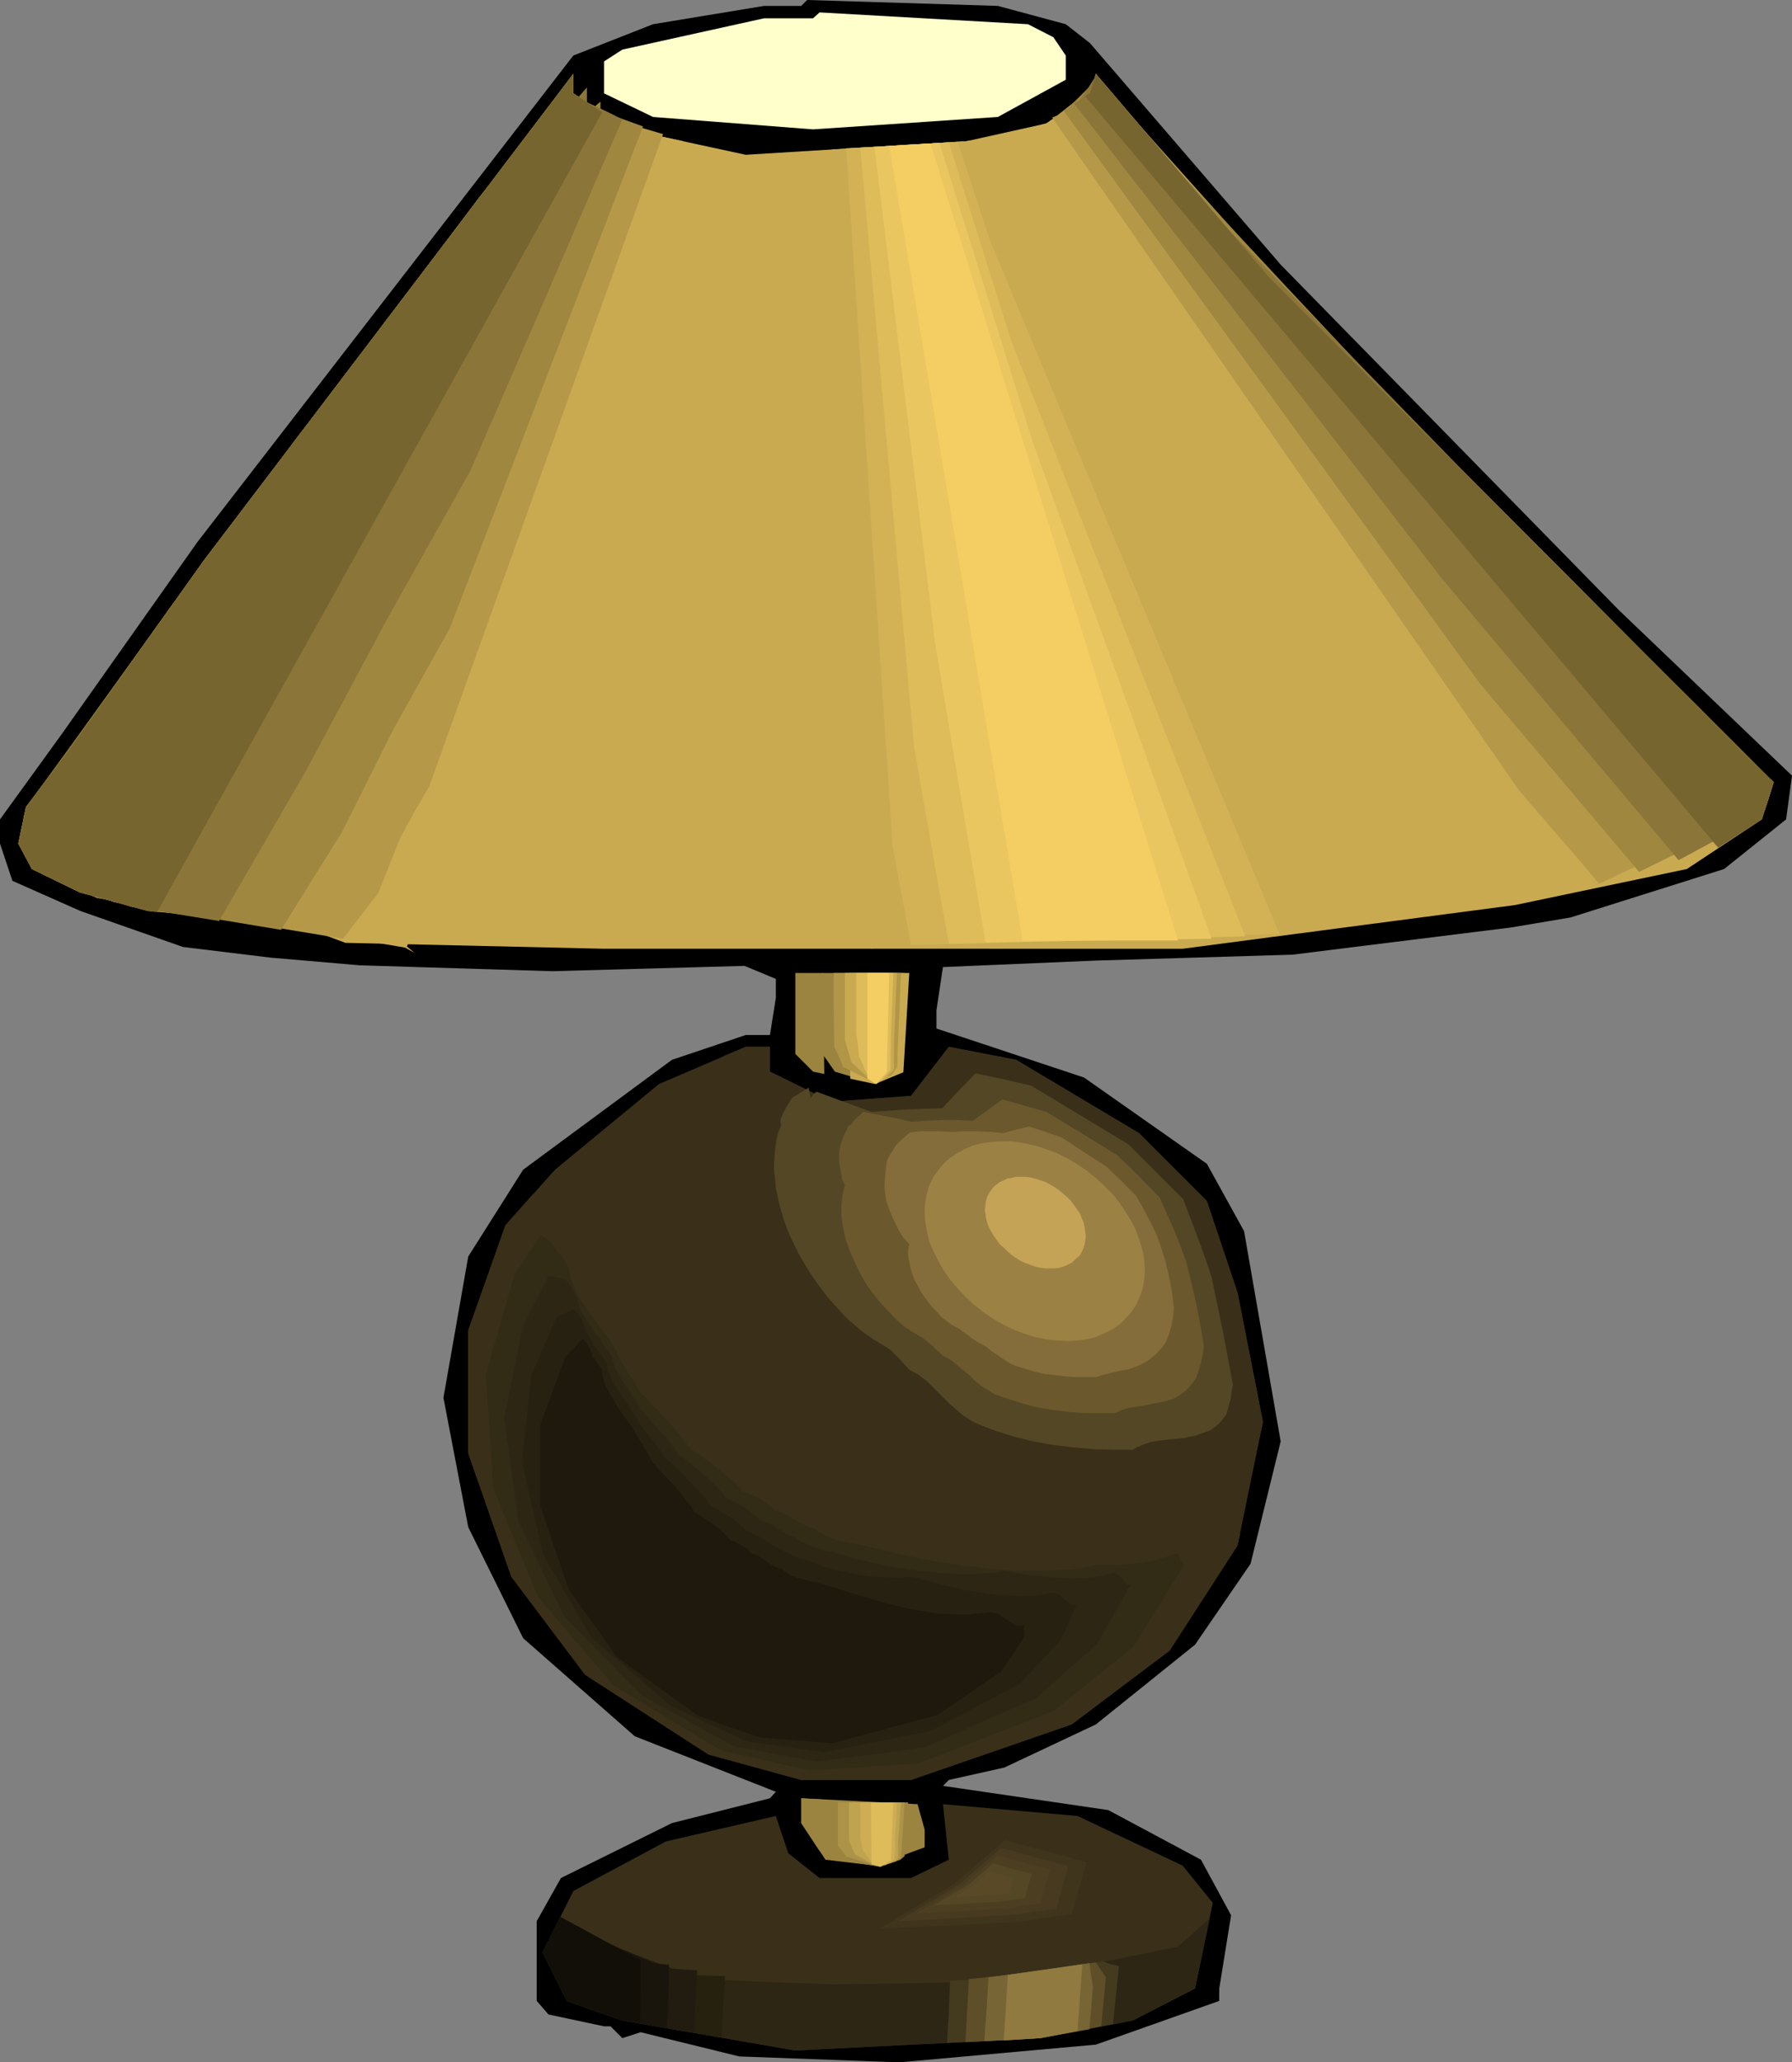 <?xml version="1.0" encoding="UTF-8" standalone="no"?>
<svg
   version="1.0"
   width="129.766mm"
   height="149.256mm"
   id="svg62"
   sodipodi:docname="Lamp 45.wmf"
   xmlns:inkscape="http://www.inkscape.org/namespaces/inkscape"
   xmlns:sodipodi="http://sodipodi.sourceforge.net/DTD/sodipodi-0.dtd"
   xmlns="http://www.w3.org/2000/svg"
   xmlns:svg="http://www.w3.org/2000/svg">
  <rect width="100%" height="100%" fill="#808080" stroke="none"/>
  <sodipodi:namedview
     id="namedview62"
     pagecolor="#ffffff"
     bordercolor="#000000"
     borderopacity="0.25"
     inkscape:showpageshadow="2"
     inkscape:pageopacity="0.0"
     inkscape:pagecheckerboard="0"
     inkscape:deskcolor="#d1d1d1"
     inkscape:document-units="mm" />
  <defs
     id="defs1">
    <pattern
       id="WMFhbasepattern"
       patternUnits="userSpaceOnUse"
       width="6"
       height="6"
       x="0"
       y="0" />
  </defs>
  <path
     style="fill:#000000;fill-opacity:1;fill-rule:evenodd;stroke:none"
     d="m 291.688,6.625 6.626,5.171 52.197,60.597 92.597,94.531 47.349,45.246 -1.616,11.958 -16.968,13.574 -42.016,13.25 -16.322,2.747 -59.792,7.433 -53.813,1.616 -41.854,1.778 -1.778,11.796 v 5.009 l 40.4,13.412 33.613,23.592 10.181,18.421 10.019,57.527 -8.242,33.449 -15.19,22.138 -27.149,21.815 -25.048,11.796 -15.19,3.393 -1.616,1.616 45.248,6.625 25.371,13.574 8.242,15.19 -3.232,20.037 v 3.393 l -33.774,11.958 -53.813,4.848 -43.794,-1.616 -26.987,-6.625 -5.01,1.616 -3.232,-3.232 h -1.778 l -15.19,-3.232 -3.232,-3.717 v -21.815 l 6.626,-11.796 30.381,-15.028 26.826,-6.787 1.616,-1.778 -38.622,-15.19 -30.542,-26.824 -15.029,-30.379 -6.787,-35.389 6.787,-38.62 15.029,-23.754 40.723,-30.056 20.2,-6.787 h 6.626 l 1.616,-10.18 v -5.171 l -8.565,-3.555 -52.682,1.454 L 98.414,264.04 74.013,261.94 50.096,259.031 21.978,249.174 3.394,240.933 0,230.753 V 224.127 L 16.968,200.697 53.974,148.341 156.913,15.19 178.729,6.625 209.11,1.616 h 10.181 L 220.907,0 273.104,1.616 Z"
     id="path1" />
  <path
     style="fill:#ffffcc;fill-opacity:1;fill-rule:evenodd;stroke:none"
     d="m 288.294,10.18 3.394,5.009 v 6.625 l -18.584,10.18 -50.581,3.393 -43.794,-3.393 -13.413,-6.464 v -8.726 l 5.01,-3.232 38.784,-8.564 h 13.413 l 1.778,-1.616 57.045,3.232 z"
     id="path2" />
  <path
     style="fill:#c9aa51;fill-opacity:1;fill-rule:evenodd;stroke:none"
     d="m 171.942,35.389 32.158,6.948 60.438,-3.717 21.816,-4.848 11.958,-8.241 1.616,-5.333 47.349,55.587 69.003,69 62.216,62.536 6.949,6.625 -1.616,5.171 -1.616,5.009 -20.523,13.574 -47.026,9.857 -90.981,11.958 H 165.317 L 94.536,257.9 81.123,252.891 40.4,249.174 21.978,244.165 8.726,237.701 5.01,230.753 7.11,220.734 18.584,205.544 55.752,153.35 156.913,20.199 v 5.333 z"
     id="path3" />
  <path
     style="fill:#9b843f;fill-opacity:1;fill-rule:evenodd;stroke:none"
     d="m 246.44,291.511 -1.131,1.616 -5.494,3.393 -11.312,-3.393 -3.394,-4.848 v -22.138 h 22.462 z"
     id="path4" />
  <path
     style="fill:#3a3019;fill-opacity:1;fill-rule:evenodd;stroke:none"
     d="m 210.726,293.127 16.806,8.241 21.816,-1.616 10.342,-13.412 18.422,3.555 33.613,20.037 18.584,18.583 8.403,25.047 6.949,35.389 -6.949,33.773 -18.584,28.763 -26.826,20.199 -43.955,15.19 h -30.058 l -25.371,-6.948 -33.774,-21.815 -20.2,-26.824 -11.797,-33.773 v -33.611 l 10.181,-28.763 13.574,-15.19 28.442,-23.431 23.755,-10.18 h 6.626 z"
     id="path5" />
  <path
     style="fill:#9b843f;fill-opacity:1;fill-rule:evenodd;stroke:none"
     d="m 253.065,500.449 v 4.848 l -13.574,5.009 -13.574,-1.616 -6.626,-10.019 v -6.787 l 31.835,1.616 z"
     id="path6" />
  <path
     style="fill:#3a3019;fill-opacity:1;fill-rule:evenodd;stroke:none"
     d="m 323.684,510.306 8.242,10.18 -4.848,23.431 -16.968,8.726 -25.371,4.848 -67.064,3.393 -47.349,-8.241 -15.19,-5.333 -6.626,-13.251 8.403,-16.805 25.371,-13.574 30.058,-6.948 1.778,5.333 1.616,4.848 8.565,6.787 h 25.048 l 10.342,-5.009 -1.616,-15.19 36.845,3.232 z"
     id="path7" />
  <path
     style="fill:#c9aa51;fill-opacity:1;fill-rule:evenodd;stroke:none"
     d="m 171.942,35.389 15.029,3.232 -75.306,219.603 -0.323,0.646 2.101,1.778 -2.586,-1.454 -88.88,-15.028 L 8.726,237.701 5.01,230.753 7.11,220.734 18.584,205.544 55.752,153.35 156.913,20.199 v 5.333 z"
     id="path8" />
  <path
     style="fill:#b59949;fill-opacity:1;fill-rule:evenodd;stroke:none"
     d="m 181.477,36.681 -31.997,89.198 -31.997,89.198 -4.04,6.948 -3.878,7.11 -5.979,15.028 -9.696,12.604 -67.387,-11.15 -7.272,-3.232 -7.272,-3.07 -3.07,-3.393 -2.909,-3.393 0.485,-9.211 9.211,-13.897 15.352,-21.492 15.352,-21.492 42.662,-56.395 42.501,-56.557 12.605,-12.766 12.12,-4.525 11.958,-4.686 v 1.293 l 6.626,1.939 z"
     id="path9" />
  <path
     style="fill:#a0873f;fill-opacity:1;fill-rule:evenodd;stroke:none"
     d="m 175.982,34.581 -52.843,137.191 -15.514,27.794 -14.059,28.117 -8.403,13.412 -8.242,13.25 -45.733,-7.595 -7.918,-2.909 -7.918,-2.909 -8.403,-6.787 -0.485,-4.201 -0.323,-4.201 3.394,-6.302 3.232,-6.302 24.402,-33.773 34.582,-46.215 34.582,-46.377 12.605,-15.351 12.605,-15.351 32.805,-28.278 v 2.585 l 5.818,2.101 z"
     id="path10" />
  <path
     style="fill:#8c7538;fill-opacity:1;fill-rule:evenodd;stroke:none"
     d="m 170.326,32.641 -20.685,47.993 -20.846,47.993 -23.109,41.206 -22.139,41.367 -11.797,20.361 -11.797,20.361 -11.958,-1.939 -12.12,-1.939 -8.726,-2.747 -8.565,-2.747 -10.827,-6.625 -2.262,-7.756 2.262,-5.494 2.101,-5.656 9.05,-12.281 9.05,-12.281 53.005,-72.393 L 99.869,95.824 118.776,71.423 160.63,23.916 v 4.04 l 4.848,2.262 z"
     id="path11" />
  <path
     style="fill:#776530;fill-opacity:1;fill-rule:evenodd;stroke:none"
     d="M 42.986,249.497 40.4,249.174 21.978,244.165 8.726,237.701 5.01,230.753 7.11,220.734 18.584,205.544 55.752,153.35 156.913,20.199 v 5.333 l 7.918,5.171 z"
     id="path12" />
  <path
     style="fill:#c9aa51;fill-opacity:1;fill-rule:evenodd;stroke:none"
     d="m 285.062,34.096 1.293,-0.323 11.958,-8.241 1.616,-5.333 47.349,55.587 69.003,69 62.216,62.536 6.949,6.625 -1.616,5.171 -57.206,25.855 -0.485,-0.323 0.162,0.485 z"
     id="path13" />
  <path
     style="fill:#b59949;fill-opacity:1;fill-rule:evenodd;stroke:none"
     d="m 287.971,32.157 0.808,-0.323 0.646,-0.323 4.525,-3.555 4.686,-3.878 6.626,5.009 6.464,5.009 52.682,58.819 33.774,33.773 33.774,33.773 48.318,48.477 2.262,3.07 2.424,3.232 -1.616,5.171 -22.786,10.665 -22.947,10.665 -5.494,-6.625 -5.656,-6.464 -10.827,-12.604 z"
     id="path14" />
  <path
     style="fill:#a0873f;fill-opacity:1;fill-rule:evenodd;stroke:none"
     d="m 291.041,30.218 0.646,-0.323 0.646,-0.323 3.394,-3.393 3.394,-3.393 12.282,12.604 12.282,12.604 28.926,31.026 29.25,31.187 65.61,65.929 17.291,17.129 17.13,17.29 2.747,5.979 -1.616,5.009 -34.421,16.967 -21.978,-26.016 -21.493,-25.37 z"
     id="path15" />
  <path
     style="fill:#8c7538;fill-opacity:1;fill-rule:evenodd;stroke:none"
     d="m 293.95,28.278 1.454,-0.808 2.101,-2.909 1.939,-3.07 9.05,10.019 9.05,10.18 17.776,20.199 63.832,65.606 63.832,64.152 10.342,10.18 10.342,10.342 0.485,5.656 -0.808,2.585 -0.808,2.424 -23.109,12.443 -16.322,-19.391 -16.322,-19.391 -32.32,-38.459 -50.258,-64.96 z"
     id="path16" />
  <path
     style="fill:#776530;fill-opacity:1;fill-rule:evenodd;stroke:none"
     d="m 297.02,26.339 1.293,-0.808 1.616,-5.333 47.349,55.587 69.003,69 62.216,62.536 6.949,6.625 -1.616,5.171 -1.616,5.009 -11.958,7.756 z"
     id="path17" />
  <path
     style="fill:#c9aa51;fill-opacity:1;fill-rule:evenodd;stroke:none"
     d="m 227.694,40.883 36.845,-2.262 0.646,-0.162 94.374,216.371 -120.23,4.201 -0.808,0.485 z"
     id="path18" />
  <path
     style="fill:#d3b256;fill-opacity:1;fill-rule:evenodd;stroke:none"
     d="m 231.573,40.559 15.352,-0.808 15.19,-0.97 8.888,27.147 79.184,189.547 -50.419,1.454 -50.419,1.616 -5.01,-26.824 z"
     id="path19" />
  <path
     style="fill:#ddbc59;fill-opacity:1;fill-rule:evenodd;stroke:none"
     d="m 235.451,40.398 24.24,-1.454 8.565,27.309 8.565,27.147 63.994,162.723 -81.123,2.101 -4.848,-27.147 -4.686,-26.986 z"
     id="path20" />
  <path
     style="fill:#eac660;fill-opacity:1;fill-rule:evenodd;stroke:none"
     d="m 239.329,40.236 8.888,-0.646 8.888,-0.485 12.766,40.883 12.766,40.883 24.563,67.868 24.402,68.03 -30.866,0.485 -31.027,0.485 -13.736,-81.442 z"
     id="path21" />
  <path
     style="fill:#f4ce63;fill-opacity:1;fill-rule:evenodd;stroke:none"
     d="m 243.369,39.913 11.312,-0.646 67.71,217.987 h -42.501 z"
     id="path22" />
  <path
     style="fill:#3a3019;fill-opacity:1;fill-rule:evenodd;stroke:none"
     d="m 339.36,419.491 -0.646,3.232 -18.584,28.763 -26.826,20.199 -43.955,15.19 h -30.058 l -25.371,-6.948 -33.774,-21.815 -20.2,-26.824 -11.797,-33.773 v -33.611 l 10.181,-28.763 7.595,-8.564 1.454,1.778 1.293,1.778 0.485,0.97 0.323,0.97 0.323,0.808 v 0.97 l 0.485,0.323 0.485,0.646 1.131,1.454 0.485,0.808 0.485,0.808 0.485,0.646 0.485,0.485 0.162,1.939 0.485,1.778 0.485,1.778 0.97,1.939 0.97,1.939 1.131,1.939 2.586,3.878 2.747,3.717 2.747,3.717 1.293,1.778 1.131,1.616 0.97,1.616 0.808,1.616 0.162,0.323 0.323,0.323 0.485,1.131 0.808,1.131 1.616,2.585 0.646,1.131 0.323,0.485 0.162,0.323 0.162,0.323 v 0.162 h 0.162 l 0.162,0.162 0.323,0.323 0.323,0.323 0.323,0.323 0.646,0.485 0.97,1.131 1.454,1.293 1.454,1.454 3.07,3.393 3.07,3.393 1.454,1.616 1.131,1.454 1.131,1.293 0.808,1.131 0.323,0.485 0.162,0.323 0.162,0.323 v 0.323 l 0.646,0.162 0.808,0.323 0.808,0.485 1.131,0.646 1.131,0.485 1.131,0.808 2.586,1.616 2.424,1.616 0.97,0.97 1.131,0.808 0.808,0.646 0.808,0.808 0.485,0.646 0.485,0.485 0.323,0.162 h 0.485 l 1.293,0.323 1.454,0.646 2.747,1.454 1.131,0.808 0.485,0.323 0.323,0.323 0.162,0.323 0.162,0.323 h 0.646 l 0.808,0.162 1.454,0.646 1.616,0.808 1.454,0.97 1.616,0.97 1.616,0.808 1.616,0.646 0.808,0.162 0.808,0.162 0.808,0.646 0.808,0.646 1.939,0.97 1.778,0.646 2.101,0.646 2.101,0.323 0.97,0.162 0.97,0.162 2.101,0.162 1.778,0.323 4.363,0.97 4.686,0.97 4.848,0.97 5.01,0.97 5.171,0.97 5.333,0.808 5.494,0.808 5.494,0.646 5.494,0.485 5.494,0.323 5.333,0.323 h 5.171 l 5.171,-0.323 5.01,-0.485 4.686,-0.646 2.262,-0.485 2.262,-0.485 1.939,-0.485 1.778,-0.808 1.778,-0.646 1.778,-0.97 3.555,-1.939 z"
     id="path23" />
  <path
     style="fill:#322b16;fill-opacity:1;fill-rule:evenodd;stroke:none"
     d="m 324.008,428.217 -13.898,22.3 -21.654,17.452 -18.584,7.272 -18.584,7.11 -15.029,0.97 -14.867,0.97 -11.958,-2.747 -12.12,-2.747 -14.706,-8.888 -14.706,-8.888 -20.685,-24.239 -12.282,-29.894 -0.97,-15.513 -0.485,-7.756 -0.485,-7.756 7.757,-27.147 7.272,-10.827 1.454,0.808 1.293,1.131 0.97,1.131 0.323,0.485 0.162,0.485 0.485,0.485 0.485,0.485 1.939,2.909 0.323,0.646 0.323,0.646 0.162,1.454 0.323,1.293 0.646,1.454 0.646,1.616 0.808,1.454 0.808,1.454 2.101,3.07 2.101,2.909 2.101,2.909 1.131,1.293 0.808,1.293 0.808,1.293 0.646,1.293 0.162,0.485 0.323,0.646 0.646,1.454 0.97,1.454 0.97,1.616 1.131,1.616 0.808,1.454 0.485,0.646 0.323,0.646 0.323,0.485 0.162,0.323 v 0.162 l 0.162,0.162 0.646,0.485 0.646,0.646 0.97,0.97 0.97,1.131 1.131,1.131 2.586,2.747 2.424,2.747 1.131,1.293 0.97,1.293 0.808,0.97 0.646,0.97 0.485,0.646 v 0.323 0.162 l 0.646,0.162 0.646,0.323 0.808,0.485 0.97,0.646 0.97,0.808 1.293,0.808 2.262,1.778 2.262,1.939 2.101,1.778 0.808,0.808 0.808,0.646 0.485,0.646 0.323,0.646 h 0.323 l 0.485,0.162 1.293,0.485 1.454,0.646 1.454,0.808 1.454,0.97 1.131,0.808 0.485,0.323 0.323,0.323 0.323,0.323 0.162,0.323 0.646,0.162 0.646,0.162 1.293,0.485 1.454,0.808 1.293,0.808 2.909,1.616 1.293,0.646 1.293,0.162 1.454,1.131 1.616,0.808 1.778,0.808 1.616,0.485 1.778,0.485 1.939,0.323 1.616,0.323 1.616,0.323 3.394,0.808 3.717,0.808 3.717,0.97 4.04,0.808 4.04,0.808 4.202,0.646 4.202,0.646 4.363,0.485 4.202,0.485 4.202,0.323 4.202,0.162 h 4.202 l 4.04,-0.162 3.878,-0.162 3.717,-0.485 3.394,-0.808 h 5.656 l 2.909,-0.162 2.747,-0.323 2.747,-0.323 2.909,-0.646 2.747,-0.808 2.747,-0.97 0.162,0.323 0.323,0.485 0.162,0.485 0.162,0.485 0.646,0.97 0.162,0.323 z"
     id="path24" />
  <path
     style="fill:#2d2614;fill-opacity:1;fill-rule:evenodd;stroke:none"
     d="m 309.302,433.55 -9.05,16.159 -8.242,7.272 -8.242,7.433 -15.514,6.787 -15.19,6.787 -29.573,3.878 -11.312,-2.101 -11.312,-2.101 -12.605,-6.948 -12.605,-6.948 -21.17,-21.492 -6.302,-13.089 -6.302,-13.089 -1.939,-14.058 -1.939,-14.22 5.171,-25.37 3.555,-6.787 3.394,-6.625 1.454,0.162 1.293,0.323 0.97,0.162 0.808,0.323 0.485,0.485 0.485,0.485 0.97,1.454 0.808,1.454 0.646,1.293 0.162,0.808 0.323,1.131 0.323,0.97 0.485,0.97 1.293,2.262 1.454,2.101 1.616,2.262 1.454,2.101 1.293,1.939 0.646,0.97 0.485,0.808 0.162,0.646 0.323,0.97 0.162,0.808 0.485,0.97 1.131,1.939 1.131,1.939 1.454,1.939 0.485,0.97 0.646,0.808 0.97,1.616 0.485,0.808 0.323,0.646 0.162,0.162 0.485,0.323 0.485,0.646 0.646,0.808 0.808,0.808 0.808,0.97 3.717,4.201 0.808,0.97 0.646,0.97 0.646,0.808 0.485,0.808 0.323,0.485 0.162,0.323 0.323,0.162 0.485,0.323 0.808,0.485 0.97,0.808 0.97,0.646 0.97,0.97 2.424,1.939 2.262,2.101 0.97,0.97 0.808,0.808 0.97,0.97 0.485,0.646 0.485,0.646 0.323,0.485 0.323,0.162 0.485,0.162 0.646,0.323 0.646,0.323 1.454,0.808 1.616,0.808 1.454,1.131 1.131,0.97 0.646,0.485 0.323,0.323 0.323,0.323 0.162,0.323 1.131,0.323 1.131,0.323 1.293,0.646 1.131,0.808 2.424,1.454 1.131,0.485 0.97,0.323 1.293,0.808 1.293,0.808 3.07,1.293 3.07,0.97 1.454,0.323 1.454,0.323 2.424,0.646 2.586,0.808 2.747,0.646 2.909,0.646 5.979,1.293 6.141,0.808 6.141,0.646 2.909,0.162 3.07,0.162 h 2.909 l 2.747,-0.323 2.586,-0.162 2.586,-0.485 7.595,1.293 3.878,0.323 3.717,0.323 3.878,0.162 3.878,-0.162 3.878,-0.485 1.778,-0.485 1.939,-0.485 0.485,0.323 0.646,0.485 1.131,1.131 0.485,0.646 0.485,0.485 0.485,0.323 z"
     id="path25" />
  <path
     style="fill:#262111;fill-opacity:1;fill-rule:evenodd;stroke:none"
     d="m 294.758,438.882 -2.262,5.009 -2.262,4.848 -5.656,5.979 -5.656,5.979 -24.24,12.766 -14.544,2.909 -14.544,2.909 -10.666,-1.454 -10.504,-1.454 -21.008,-9.857 -21.654,-18.745 -13.09,-22.461 -5.818,-25.37 1.293,-11.958 1.293,-11.958 6.949,-15.836 2.586,-1.131 1.131,-0.485 0.97,-0.485 0.97,1.131 0.97,1.293 0.646,1.293 0.485,1.293 0.323,1.131 0.646,1.131 0.808,1.454 0.808,1.293 1.939,2.747 0.808,1.131 0.646,1.131 0.162,0.97 0.162,0.97 0.485,1.131 0.485,1.131 1.293,2.262 1.454,2.262 1.616,2.262 1.454,2.262 1.293,1.939 0.485,0.97 0.485,0.808 0.323,0.323 0.162,0.162 0.323,0.485 0.485,0.646 0.485,0.646 0.485,0.646 1.293,1.454 1.131,1.616 0.97,1.293 0.323,0.485 0.323,0.646 0.323,0.323 v 0.162 l 0.323,0.162 0.485,0.485 0.646,0.485 0.808,0.808 0.97,0.808 0.97,0.97 4.202,4.363 1.131,1.131 0.808,0.97 0.646,0.808 0.646,0.808 0.323,0.646 0.323,0.323 0.323,0.162 0.485,0.323 0.646,0.162 0.646,0.485 1.454,0.97 1.616,0.97 1.616,1.131 1.293,1.131 0.485,0.485 0.485,0.323 0.323,0.485 0.162,0.323 0.808,0.162 1.131,0.485 0.97,0.485 1.131,0.646 1.131,0.646 0.97,0.646 0.808,0.646 0.485,0.323 1.131,0.485 1.131,0.646 2.586,1.293 2.586,1.131 1.293,0.323 1.293,0.323 1.454,0.646 1.616,0.646 3.394,0.97 3.555,0.808 3.717,0.808 3.717,0.485 3.717,0.162 3.555,0.162 3.07,-0.323 4.848,1.131 4.686,1.293 4.848,1.131 5.01,0.808 4.848,0.646 2.424,0.162 2.424,0.162 2.586,-0.162 h 2.424 l 2.262,-0.323 2.424,-0.485 h 0.485 l 0.323,0.162 0.97,0.323 1.778,1.454 0.808,0.646 0.808,0.646 0.808,0.162 h 0.323 z"
     id="path26" />
  <path
     style="fill:#1e190c;fill-opacity:1;fill-rule:evenodd;stroke:none"
     d="m 227.694,476.856 -19.877,-1.616 -16.645,-5.817 -22.301,-16.159 -13.251,-18.583 -7.757,-22.784 V 389.759 l 6.787,-18.421 4.848,-5.171 0.97,1.131 0.808,1.293 0.646,1.293 0.162,0.485 v 0.646 l 0.323,0.323 0.323,0.323 0.808,1.131 0.646,1.131 0.646,0.808 v 1.131 l 0.323,1.293 0.323,1.293 0.646,1.293 0.646,1.293 0.808,1.293 1.616,2.747 1.778,2.585 1.939,2.585 1.454,2.424 0.646,1.131 0.646,0.97 0.323,0.485 0.323,0.646 1.131,1.778 0.323,0.808 0.485,0.808 0.323,0.646 0.162,0.162 v 0.162 h 0.162 l 0.485,0.485 0.485,0.646 0.808,0.808 0.808,0.97 0.97,0.97 2.101,2.262 2.101,2.585 0.808,0.97 0.808,1.131 0.808,0.808 0.485,0.808 0.323,0.646 0.162,0.323 0.323,0.162 0.646,0.323 0.485,0.323 0.646,0.485 1.616,0.97 1.616,1.131 1.616,1.293 1.293,1.131 0.646,0.646 0.485,0.485 0.323,0.485 0.323,0.323 0.646,0.162 0.808,0.323 1.778,0.97 0.97,0.646 0.646,0.485 0.485,0.485 0.162,0.323 0.162,0.162 0.97,0.162 0.97,0.485 4.04,2.747 1.131,0.485 1.131,0.162 0.97,0.97 1.293,0.808 1.293,0.485 1.293,0.485 2.586,0.646 1.293,0.323 1.293,0.162 5.656,1.778 5.818,1.778 5.818,1.778 5.979,1.454 2.909,0.646 3.07,0.485 3.07,0.485 2.909,0.162 2.909,0.162 h 2.909 l 2.909,-0.323 2.909,-0.323 h 0.646 l 0.485,0.162 1.293,0.323 1.131,0.808 2.424,1.616 1.131,0.646 0.485,0.162 h 0.646 0.485 l 0.646,-0.323 0.162,3.393 -6.302,9.372 -17.453,11.958 z"
     id="path27" />
  <path
     style="fill:#3a3019;fill-opacity:1;fill-rule:evenodd;stroke:none"
     d="m 210.726,293.127 16.806,8.241 21.816,-1.616 10.342,-13.412 18.422,3.555 33.613,20.037 18.584,18.583 8.403,25.047 6.949,35.389 -1.778,7.918 -1.293,1.454 -0.485,0.485 -0.485,0.485 -1.293,0.97 -1.454,0.646 -1.616,0.646 -1.778,0.323 -1.778,0.323 -1.939,0.323 -3.717,0.485 -3.878,0.323 -1.778,0.323 -1.778,0.323 -1.454,0.485 -1.616,0.485 -1.131,0.808 -1.131,0.808 -6.787,-0.162 -6.949,-0.323 -6.787,-0.485 -6.787,-0.97 -3.394,-0.485 -3.232,-0.646 -3.394,-0.808 -3.232,-0.808 -3.232,-0.97 -3.07,-1.131 -3.07,-1.131 -3.07,-1.293 -1.616,-0.808 -1.616,-0.97 -1.616,-1.131 -1.454,-1.131 -2.747,-2.747 -5.333,-5.656 -2.747,-2.585 -1.454,-1.293 -1.454,-1.131 -1.454,-0.97 -1.616,-0.808 v -0.162 l -0.162,-0.323 -0.323,-0.323 -0.485,-0.485 -0.97,-1.293 -1.131,-1.293 -1.131,-1.131 -1.131,-1.131 -0.485,-0.485 -0.323,-0.323 -0.323,-0.162 -0.162,-0.162 -2.101,-1.131 -2.101,-1.293 -2.101,-1.454 -2.101,-1.616 -2.262,-1.778 -1.939,-1.778 -2.101,-2.101 -2.101,-2.101 -1.939,-2.262 -1.939,-2.262 -1.939,-2.424 -3.555,-5.171 -1.616,-2.585 -1.616,-2.747 -1.454,-2.747 -1.454,-2.909 -1.293,-2.747 -1.131,-3.07 -0.97,-2.747 -0.97,-3.07 -0.808,-2.909 -0.646,-2.909 -0.485,-3.07 -0.323,-2.909 -0.162,-2.909 v -2.909 l 0.162,-2.909 0.323,-2.747 0.485,-2.747 0.808,-2.747 0.97,-2.585 0.323,-0.646 0.323,-0.646 0.646,-0.808 0.808,-0.646 5.818,-2.424 h 6.626 z"
     id="path28" />
  <path
     style="fill:#544726;fill-opacity:1;fill-rule:evenodd;stroke:none"
     d="m 267.448,389.435 -1.293,-0.646 -1.293,-0.808 -1.293,-0.808 -1.131,-0.97 -2.424,-2.101 -4.363,-4.363 -2.101,-2.101 -2.424,-1.778 -1.293,-0.646 -1.293,-0.808 v -0.162 l -0.323,-0.323 -0.646,-0.646 -0.808,-0.97 -1.131,-1.131 -0.97,-0.97 -0.97,-0.97 -0.485,-0.323 -0.485,-0.323 -0.162,-0.162 -0.323,-0.162 -1.616,-0.97 -1.616,-0.97 -1.616,-1.131 -1.616,-1.131 -1.616,-1.454 -1.616,-1.293 -1.616,-1.616 -1.454,-1.616 -3.07,-3.393 -2.909,-3.878 -2.586,-3.878 -2.424,-4.201 -2.101,-4.363 -0.97,-2.262 -0.808,-2.262 -0.646,-2.101 -0.646,-2.262 -0.485,-2.262 -0.485,-2.262 -0.162,-2.262 -0.323,-2.262 v -2.101 l 0.162,-2.262 0.162,-2.101 0.323,-2.101 0.485,-2.101 0.808,-1.939 -0.162,-0.808 v -0.808 l 0.323,-0.808 0.323,-0.808 1.131,-2.101 1.454,-2.262 1.131,-0.646 0.97,-0.646 2.424,-1.454 v 0.646 l 0.162,0.808 0.323,1.454 0.646,-0.97 0.97,-0.808 7.434,2.747 7.595,2.747 9.696,-0.646 9.696,-0.323 4.525,-4.848 4.525,-4.686 7.757,1.616 7.595,1.778 26.502,15.998 7.595,7.595 7.434,7.433 4.04,10.665 1.939,5.333 1.778,5.333 3.07,14.705 2.747,14.543 -0.646,4.201 -1.131,4.04 -0.808,1.131 -0.808,0.97 -0.808,0.808 -0.808,0.646 -1.131,0.808 -1.293,0.485 -1.454,0.485 -1.293,0.485 -3.07,0.646 -3.232,0.323 -3.07,0.323 -3.07,0.485 -1.293,0.485 -1.293,0.485 -1.131,0.485 -0.97,0.646 h -5.494 l -5.333,-0.162 -5.494,-0.485 -5.494,-0.646 -5.333,-0.97 -5.333,-1.293 -2.586,-0.808 -2.586,-0.808 -2.586,-0.97 z"
     id="path29" />
  <path
     style="fill:#6b592d;fill-opacity:1;fill-rule:evenodd;stroke:none"
     d="m 272.619,381.517 -0.97,-0.485 -0.97,-0.646 -1.939,-1.131 -1.778,-1.454 -1.616,-1.616 -3.555,-2.909 -1.778,-1.454 -1.939,-0.97 -0.485,-0.485 -0.646,-0.646 -0.808,-0.646 -0.97,-0.97 -0.97,-0.808 -0.808,-0.646 -0.808,-0.646 -0.485,-0.323 -2.262,-1.293 -2.424,-1.616 -2.262,-1.939 -2.101,-2.262 -2.101,-2.262 -2.101,-2.585 -1.939,-2.747 -1.616,-2.909 -1.454,-3.07 -1.293,-2.909 -1.131,-3.232 -0.646,-3.07 -0.485,-3.07 v -1.454 -1.454 l 0.162,-1.454 0.162,-1.454 0.323,-1.454 0.323,-1.293 -0.485,-0.97 -0.323,-0.808 -0.162,-0.97 -0.162,-0.97 -0.323,-1.454 -0.162,-1.454 v -1.616 l 0.162,-1.616 0.323,-1.293 0.485,-1.454 0.485,-1.293 0.808,-1.454 v -0.323 l 0.323,-0.485 0.323,-0.162 0.485,-0.323 0.646,-0.97 0.808,-0.808 0.97,-0.808 0.808,-0.808 3.232,0.646 3.232,0.646 3.394,0.646 3.394,0.808 4.202,-0.323 4.04,-0.162 h 4.363 l 4.202,0.162 4.04,-2.909 4.04,-2.909 6.141,1.778 5.818,1.616 9.858,5.979 9.696,5.979 5.818,5.656 5.656,5.817 1.939,4.363 1.939,4.363 1.778,4.363 1.616,4.525 1.454,5.817 1.293,5.656 1.131,5.817 0.97,5.656 -0.323,2.424 -0.485,2.262 -0.646,2.101 -0.646,1.939 -0.97,1.454 -1.131,1.293 -0.97,0.97 -1.293,0.97 -0.808,0.485 -1.131,0.646 -2.262,0.646 -2.424,0.485 -2.424,0.485 -2.586,0.485 -2.424,0.323 -2.101,0.646 -0.97,0.485 -0.97,0.323 h -3.878 -4.202 l -4.202,-0.323 -4.04,-0.485 -4.202,-0.646 -3.878,-0.97 -4.04,-1.293 z"
     id="path30" />
  <path
     style="fill:#846d3a;fill-opacity:1;fill-rule:evenodd;stroke:none"
     d="m 277.952,373.599 -1.454,-0.646 -1.293,-0.808 -2.586,-1.778 -1.293,-0.808 -1.131,-0.97 -1.293,-0.808 -1.293,-0.646 -0.646,-0.485 -0.646,-0.323 -1.616,-1.293 -1.616,-1.131 -0.646,-0.485 -0.646,-0.323 -1.454,-0.808 -1.293,-0.97 -1.293,-0.97 -1.131,-1.293 -1.293,-1.293 -1.131,-1.454 -1.131,-1.454 -0.97,-1.454 -0.97,-1.778 -0.808,-1.454 -0.646,-1.778 -0.485,-1.616 -0.323,-1.616 -0.323,-1.616 v -1.616 l 0.323,-1.616 -1.616,-1.778 -1.293,-2.101 -0.97,-1.939 -0.97,-2.101 -0.808,-1.939 -0.646,-2.101 -0.323,-2.101 -0.162,-1.939 0.162,-2.101 0.162,-2.101 0.162,-1.454 0.323,-1.454 0.646,-1.293 0.808,-1.131 0.808,-1.454 1.293,-1.293 1.293,-1.131 1.293,-1.131 2.747,-0.323 h 2.747 2.909 l 3.07,0.162 3.394,-0.162 h 3.555 l 3.555,0.162 3.717,0.323 3.555,-0.97 3.394,-0.808 4.525,1.454 2.262,0.808 2.262,0.808 6.141,4.04 5.979,3.878 4.202,4.04 3.878,3.878 1.939,3.393 1.778,3.393 1.778,3.555 1.293,3.555 1.293,4.201 0.97,4.201 0.808,4.201 0.485,4.201 -0.162,2.424 -0.485,2.424 -0.646,2.262 -0.808,2.101 -1.131,1.616 -1.293,1.454 -1.454,1.293 -1.616,1.131 -1.454,0.808 -1.616,0.646 -1.778,0.646 -1.939,0.323 -3.555,0.808 -1.778,0.485 -1.616,0.485 h -2.586 -2.909 l -2.747,-0.162 -2.747,-0.323 -2.909,-0.323 -2.747,-0.646 -2.747,-0.808 z"
     id="path31" />
  <path
     style="fill:#9b8244;fill-opacity:1;fill-rule:evenodd;stroke:none"
     d="m 313.342,347.422 -0.162,2.585 -0.485,2.585 -0.808,2.262 -0.97,2.101 -1.293,1.939 -1.616,1.778 -1.616,1.616 -1.939,1.293 -2.262,1.131 -2.262,0.97 -2.424,0.646 -2.586,0.323 -2.747,0.162 -2.909,-0.162 -3.07,-0.323 -3.07,-0.646 -3.07,-0.97 -2.909,-1.131 -2.909,-1.454 -2.747,-1.616 -2.586,-1.778 -2.586,-2.101 -2.262,-2.101 -2.101,-2.262 -1.939,-2.262 -1.778,-2.585 -1.454,-2.585 -1.293,-2.585 -1.131,-2.585 -0.646,-2.747 -0.485,-2.747 -0.162,-2.747 0.162,-2.585 0.485,-2.424 0.646,-2.262 1.131,-2.262 1.293,-1.778 1.454,-1.778 1.778,-1.616 1.939,-1.293 2.101,-1.131 2.262,-0.97 2.586,-0.646 2.586,-0.323 2.747,-0.162 h 2.909 l 2.909,0.485 3.07,0.646 3.07,0.97 3.07,1.131 2.909,1.454 2.747,1.616 2.586,1.778 2.424,1.939 2.262,2.101 2.262,2.262 1.939,2.424 1.616,2.424 1.616,2.585 1.293,2.585 0.97,2.747 0.808,2.747 0.485,2.585 z"
     id="path32" />
  <path
     style="fill:#c4a356;fill-opacity:1;fill-rule:evenodd;stroke:none"
     d="m 297.182,338.049 -0.162,1.293 -0.162,0.97 -0.323,1.131 -0.485,0.97 -0.485,0.97 -0.808,0.646 -0.808,0.808 -0.808,0.646 -0.97,0.485 -1.131,0.485 -1.131,0.323 -1.131,0.162 h -1.293 -1.293 l -1.454,-0.162 -1.454,-0.323 -1.293,-0.485 -1.454,-0.485 -1.293,-0.646 -1.293,-0.808 -1.131,-0.808 -1.131,-0.97 -0.97,-0.97 -1.131,-0.97 -0.808,-1.131 -0.808,-1.131 -0.646,-1.131 -0.646,-1.131 -0.485,-1.293 -0.323,-1.293 -0.162,-1.131 -0.162,-1.293 0.162,-1.293 0.162,-1.131 0.323,-0.97 0.485,-0.97 0.646,-0.97 0.646,-0.808 0.808,-0.646 0.808,-0.646 1.131,-0.485 0.97,-0.485 1.131,-0.162 1.131,-0.323 h 1.293 1.293 l 1.454,0.162 1.293,0.323 1.454,0.485 1.454,0.485 2.586,1.454 1.131,0.808 1.131,0.97 1.131,0.97 0.97,0.97 0.808,1.131 0.808,1.131 0.808,1.131 0.485,1.293 0.485,1.131 0.323,1.293 0.162,1.293 z"
     id="path33" />
  <path
     style="fill:#9b843f;fill-opacity:1;fill-rule:evenodd;stroke:none"
     d="m 225.593,293.773 -3.07,-0.646 -4.848,-4.848 v -22.138 h 7.595 z"
     id="path34" />
  <path
     style="fill:#c9aa51;fill-opacity:1;fill-rule:evenodd;stroke:none"
     d="m 247.248,293.288 -7.757,3.232 -6.787,-1.454 -0.323,-28.925 h 16.483 z"
     id="path35" />
  <path
     style="fill:#b29647;fill-opacity:1;fill-rule:evenodd;stroke:none"
     d="m 245.47,291.996 -1.454,2.101 -2.424,0.808 -2.424,1.131 -4.202,-2.101 -4.202,-2.101 -1.131,-2.747 -1.293,-2.747 -0.162,-10.18 v -10.019 h 18.422 l -0.97,22.461 v 1.778 z"
     id="path36" />
  <path
     style="fill:#c9aa51;fill-opacity:1;fill-rule:evenodd;stroke:none"
     d="m 244.662,292.48 -0.97,1.131 -1.131,1.131 -1.939,0.485 -2.101,0.485 -2.747,-2.585 -2.747,-2.585 -1.778,-6.14 v -18.26 h 14.221 l -0.808,19.553 v 3.393 z"
     id="path37" />
  <path
     style="fill:#ddbc59;fill-opacity:1;fill-rule:evenodd;stroke:none"
     d="m 243.693,292.804 -1.293,1.454 -1.131,1.293 -3.232,-0.162 -1.454,-3.07 -0.646,-1.616 -0.808,-1.616 -0.323,-3.232 -0.485,-3.393 v -16.321 h 10.181 l -0.646,16.644 z"
     id="path38" />
  <path
     style="fill:#f4ce63;fill-opacity:1;fill-rule:evenodd;stroke:none"
     d="m 242.723,293.288 -2.909,3.232 -2.424,-1.454 v -28.925 h 5.979 z"
     id="path39" />
  <path
     style="fill:#9b843f;fill-opacity:1;fill-rule:evenodd;stroke:none"
     d="m 247.571,507.72 -1.131,0.97 -5.494,1.939 -11.312,-1.939 -3.394,-2.909 v -12.766 h 22.301 z"
     id="path40" />
  <path
     style="fill:#ad9347;fill-opacity:1;fill-rule:evenodd;stroke:none"
     d="m 246.601,508.043 -0.808,0.646 -0.646,0.485 -4.848,1.293 -2.101,-0.646 -2.101,-0.646 -4.363,-1.293 -2.424,-3.07 v -11.796 h 18.261 l -0.808,12.927 z"
     id="path41" />
  <path
     style="fill:#bfa34f;fill-opacity:1;fill-rule:evenodd;stroke:none"
     d="m 245.793,508.367 -0.97,0.646 -1.131,0.646 -1.939,0.323 -2.101,0.323 -5.656,-3.07 -0.808,-1.778 -0.808,-1.939 v -10.503 h 14.221 l -0.808,11.311 v 1.939 z"
     id="path42" />
  <path
     style="fill:#cead54;fill-opacity:1;fill-rule:evenodd;stroke:none"
     d="m 244.824,508.528 -0.646,0.485 -0.646,0.323 -1.131,0.808 -3.394,-0.162 -1.293,-1.778 -1.454,-1.778 -0.485,-1.939 -0.323,-1.939 v -9.534 h 10.019 l -0.162,4.686 -0.323,4.848 v 3.07 z"
     id="path43" />
  <path
     style="fill:#ddbc59;fill-opacity:1;fill-rule:evenodd;stroke:none"
     d="m 243.854,508.851 -2.909,1.778 -2.424,-0.646 -0.162,-16.967 h 6.141 z"
     id="path44" />
  <path
     style="fill:#9b843f;fill-opacity:1;fill-rule:evenodd;stroke:none"
     d="m 224.301,506.266 -5.01,-7.595 v -6.787 l 5.818,0.323 z"
     id="path45" />
  <path
     style="fill:#2d2614;fill-opacity:1;fill-rule:evenodd;stroke:none"
     d="m 331.118,524.687 -4.04,19.229 -16.968,8.726 -25.371,4.848 -67.064,3.393 -47.349,-8.241 -15.19,-5.333 -6.626,-13.251 4.848,-9.695 20.523,11.15 19.392,5.979 34.744,1.293 31.997,-0.485 43.632,-5.979 18.746,-3.878 z"
     id="path46" />
  <path
     style="fill:#2d2614;fill-opacity:1;fill-rule:evenodd;stroke:none"
     d="m 204.747,558.622 -34.421,-5.979 -15.19,-5.333 -6.626,-13.251 4.848,-9.695 20.523,11.15 19.392,5.979 12.928,0.485 z"
     id="path47" />
  <path
     style="fill:#26210f;fill-opacity:1;fill-rule:evenodd;stroke:none"
     d="m 197.475,557.329 -13.574,-2.262 -13.574,-2.424 -7.595,-2.585 -7.595,-2.747 -3.232,-6.625 -3.394,-6.625 4.848,-9.695 17.776,9.695 8.726,2.909 8.565,3.07 5.01,0.323 5.01,0.162 -0.485,8.403 z"
     id="path48" />
  <path
     style="fill:#211c0f;fill-opacity:1;fill-rule:evenodd;stroke:none"
     d="m 190.041,556.036 -9.858,-1.616 -9.858,-1.778 -7.595,-2.585 -7.595,-2.747 -3.232,-6.625 -3.394,-6.625 4.848,-9.695 15.352,8.241 14.867,5.817 3.555,0.323 3.717,0.162 -0.485,8.564 z"
     id="path49" />
  <path
     style="fill:#19140c;fill-opacity:1;fill-rule:evenodd;stroke:none"
     d="m 182.608,554.743 -12.282,-2.101 -7.595,-2.585 -7.595,-2.747 -3.232,-6.625 -3.394,-6.625 4.848,-9.695 6.302,3.393 3.232,1.778 3.232,1.778 12.443,5.656 4.525,0.485 -0.162,8.726 z"
     id="path50" />
  <path
     style="fill:#110f07;fill-opacity:1;fill-rule:evenodd;stroke:none"
     d="m 175.174,553.451 -4.848,-0.808 -15.19,-5.333 -6.626,-13.251 4.848,-9.695 20.523,11.15 1.454,0.485 z"
     id="path51" />
  <path
     style="fill:#2d2614;fill-opacity:1;fill-rule:evenodd;stroke:none"
     d="m 307.848,553.127 -23.109,4.363 -30.866,1.616 0.808,-16.644 5.333,-0.162 43.632,-5.979 6.141,-1.293 z"
     id="path52" />
  <path
     style="fill:#443a1e;fill-opacity:1;fill-rule:evenodd;stroke:none"
     d="m 304.616,553.612 -10.019,1.939 -9.858,1.939 -12.928,0.646 -12.605,0.646 0.485,-8.403 0.323,-8.564 6.302,-0.323 17.776,-2.424 17.776,-2.585 2.101,0.808 2.262,0.485 -0.808,8.08 z"
     id="path53" />
  <path
     style="fill:#5e4f28;fill-opacity:1;fill-rule:evenodd;stroke:none"
     d="m 301.384,554.259 -16.645,3.232 -20.523,1.131 0.97,-17.29 7.757,-0.808 26.987,-3.717 2.747,4.04 z"
     id="path54" />
  <path
     style="fill:#776535;fill-opacity:1;fill-rule:evenodd;stroke:none"
     d="m 298.152,555.067 -13.413,2.424 -7.595,0.485 -7.757,0.323 0.646,-8.888 0.485,-8.564 8.888,-1.131 9.373,-1.293 9.373,-1.454 0.97,6.625 z"
     id="path55" />
  <path
     style="fill:#917a3f;fill-opacity:1;fill-rule:evenodd;stroke:none"
     d="m 294.92,555.551 -10.181,1.939 -10.019,0.646 1.131,-17.937 20.362,-2.909 z"
     id="path56" />
  <path
     style="fill:#3a3019;fill-opacity:1;fill-rule:evenodd;stroke:none"
     d="m 259.529,515.477 16.645,-14.22 26.179,7.11 -4.686,16.644 -16.806,2.262 -45.086,2.424 z"
     id="path57" />
  <path
     style="fill:#3f351c;fill-opacity:1;fill-rule:evenodd;stroke:none"
     d="m 260.984,515.477 14.059,-12.119 22.301,5.979 -4.04,14.22 -7.11,0.97 -7.11,1.131 -19.069,0.97 -19.23,0.97 10.019,-6.14 z"
     id="path58" />
  <path
     style="fill:#473a21;fill-opacity:1;fill-rule:evenodd;stroke:none"
     d="m 262.438,515.477 5.818,-5.009 5.818,-5.009 18.261,5.009 -3.232,11.635 -11.635,1.616 -15.998,0.97 -15.675,0.808 z"
     id="path59" />
  <path
     style="fill:#4c3f21;fill-opacity:1;fill-rule:evenodd;stroke:none"
     d="m 263.892,515.477 4.525,-4.04 4.525,-3.878 7.272,1.939 7.11,1.939 -2.586,9.211 -9.211,1.293 -24.725,1.454 z"
     id="path60" />
  <path
     style="fill:#544726;fill-opacity:1;fill-rule:evenodd;stroke:none"
     d="m 265.185,515.477 6.626,-5.817 5.333,1.616 5.171,1.293 -1.778,6.625 -6.787,0.97 -8.888,0.485 -9.211,0.485 4.848,-2.909 z"
     id="path61" />
  <path
     style="fill:#594926;fill-opacity:1;fill-rule:evenodd;stroke:none"
     d="m 266.64,515.477 4.202,-3.717 6.626,1.939 -1.293,4.201 -4.202,0.485 -11.15,0.646 z"
     id="path62" />
</svg>
